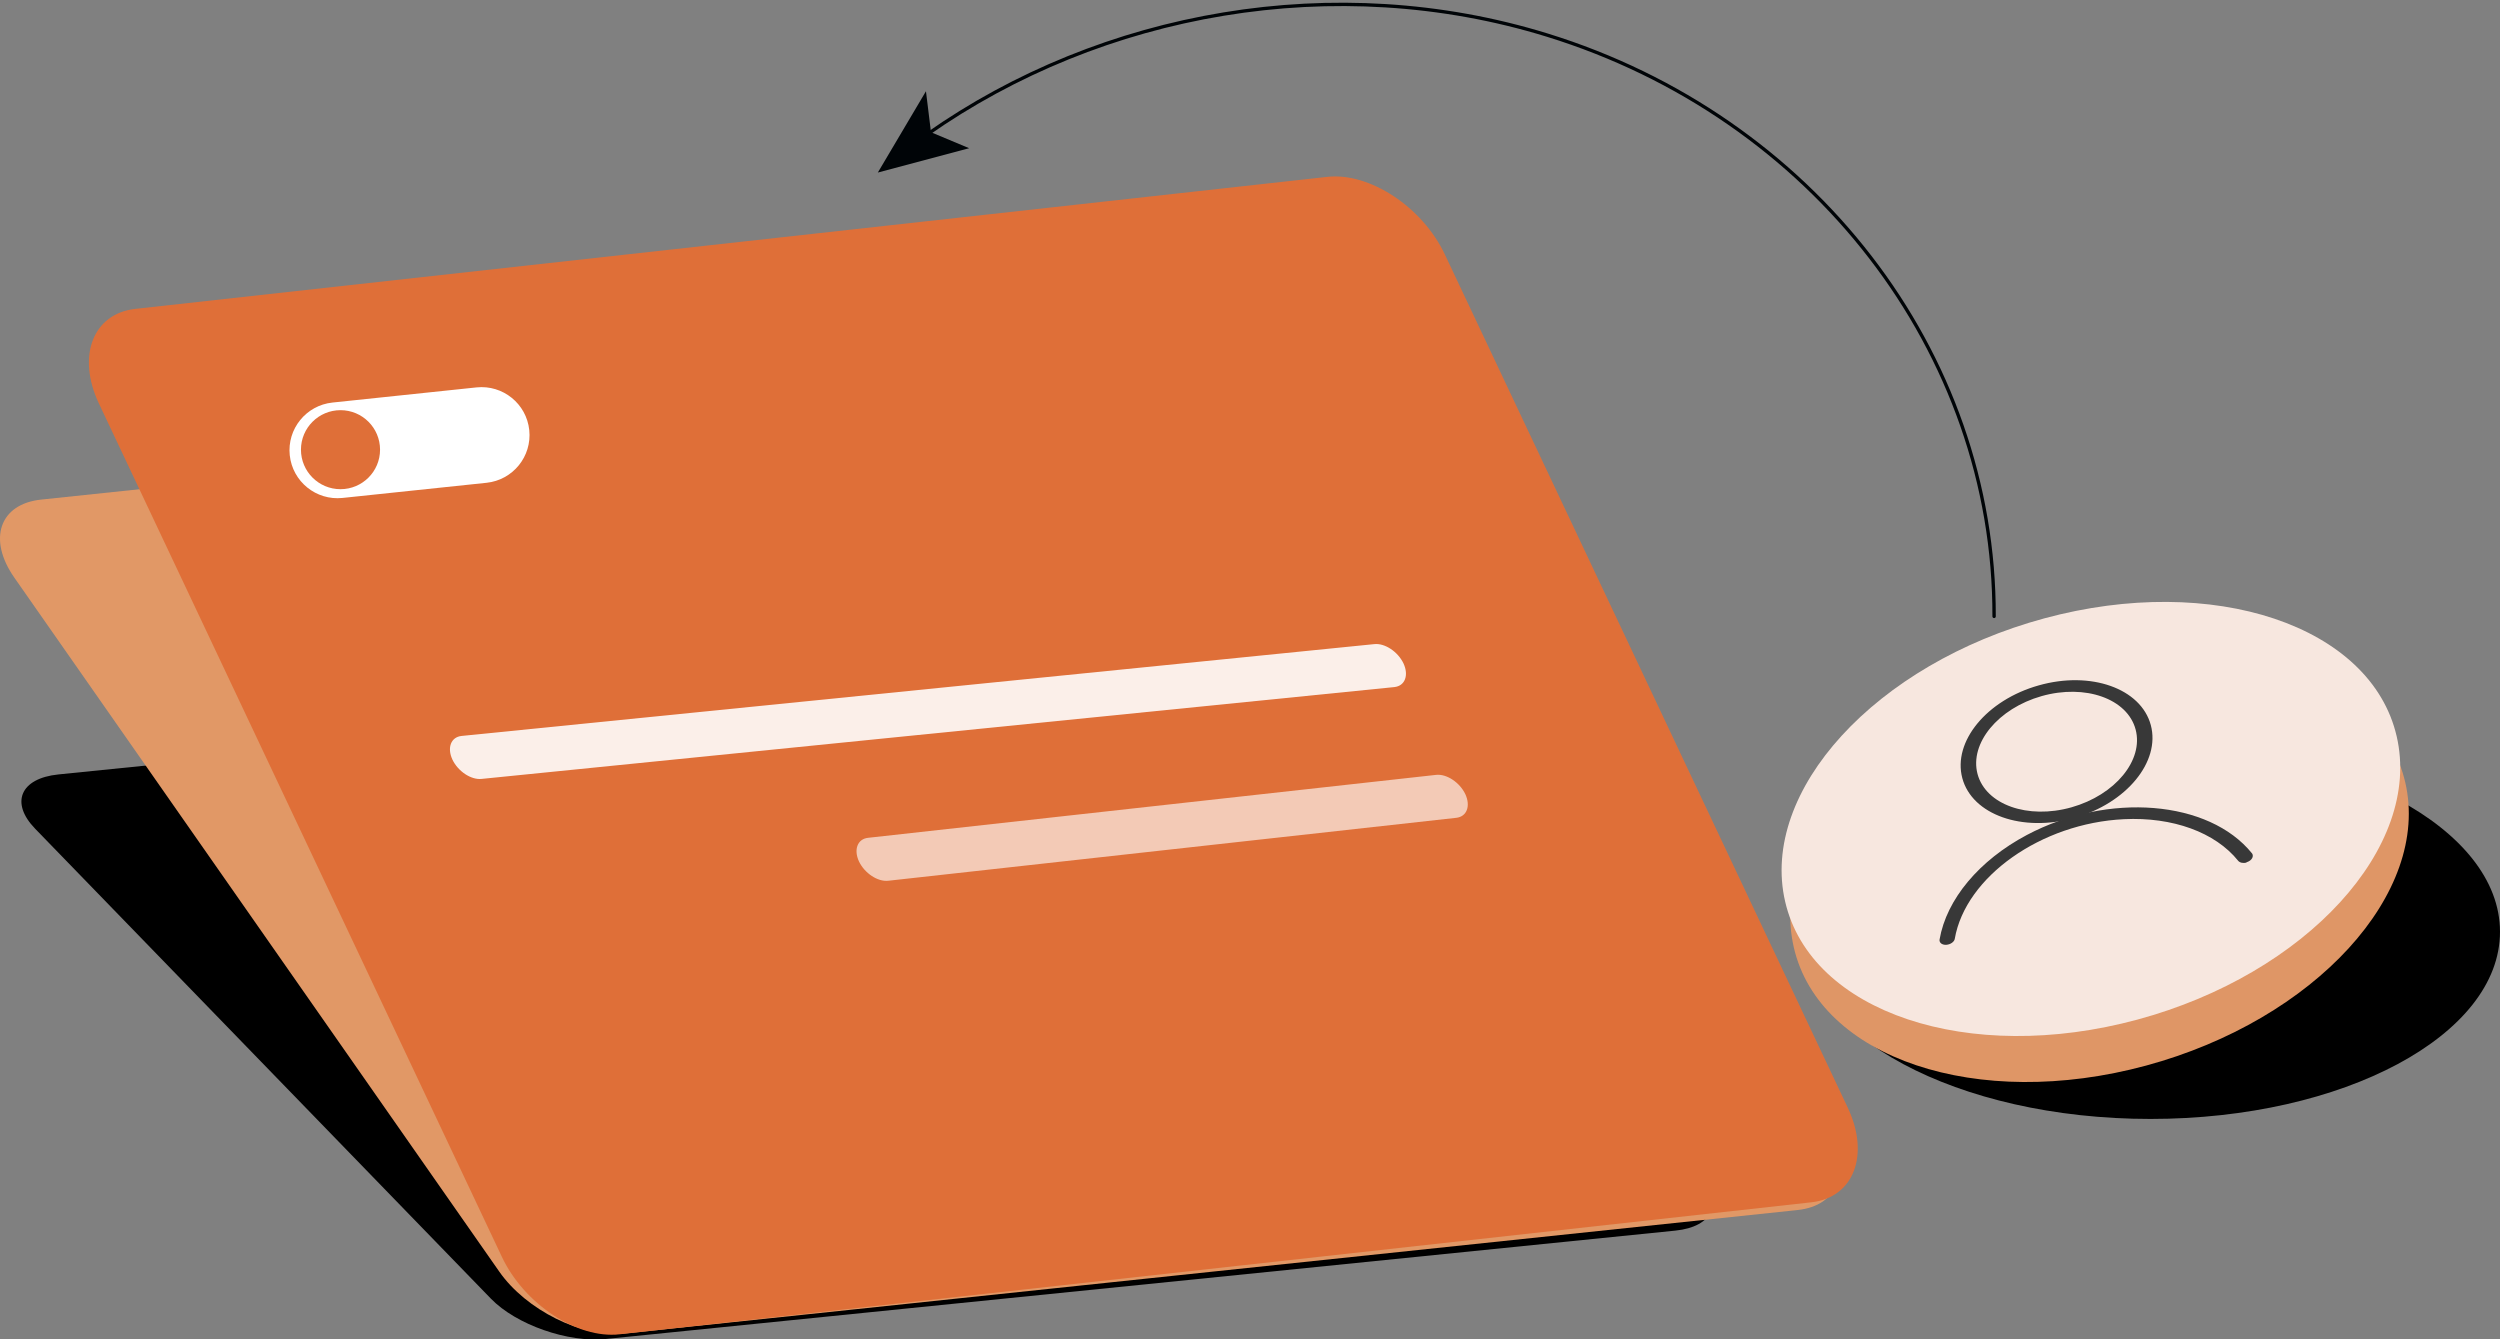 <svg width="573" height="307" viewBox="0 0 573 307" fill="none" xmlns="http://www.w3.org/2000/svg">
<rect x="0" y="0" width="573" height="307" fill="#808080" stroke="none"/>
<g clip-path="url(#clip0_813_95)">
<path d="M492.887 256.461C448.642 256.461 412.774 237.256 412.774 213.565C412.774 189.874 448.642 170.669 492.887 170.669C537.132 170.669 573 189.874 573 213.565C573 237.256 537.132 256.461 492.887 256.461Z" fill="black"/>
<path d="M470.566 152.244C431.872 162.713 405.255 191.79 411.15 217.177C417.018 242.564 453.171 254.708 491.865 244.239C530.56 233.77 557.177 204.693 551.282 179.306C545.414 153.919 509.235 141.801 470.54 152.27" fill="#DF9666"/>
<path d="M468.575 141.723C429.881 152.191 403.264 181.269 409.159 206.656C415.027 232.043 451.206 244.161 489.901 233.692C528.595 223.223 555.212 194.145 549.317 168.758C543.449 143.371 507.27 131.254 468.575 141.723Z" fill="#F7E7DF"/>
<path d="M138.875 306.895L383.983 282.058C392.707 281.168 395.091 275.567 389.301 269.6L284.85 161.901C279.06 155.934 267.193 151.773 258.495 152.662L13.387 177.5C4.664 178.39 2.28 183.991 8.069 189.958L112.52 297.657C118.31 303.624 130.178 307.785 138.875 306.895Z" fill="black"/>
<path d="M143.015 305.665L411.936 277.347C421.498 276.352 424.275 268.291 418.119 259.471L306.961 100.397C300.805 91.577 287.941 85.191 278.379 86.185L9.458 114.503C-0.104 115.498 -2.881 123.559 3.275 132.379L114.433 291.454C120.589 300.274 133.452 306.66 143.015 305.665Z" fill="#E19866"/>
<path d="M141.993 305.822L415.158 275.567C424.878 274.494 428.624 264.732 423.515 253.897L331.142 58.285C326.033 47.45 313.877 39.441 304.184 40.541L31.019 70.796C21.299 71.869 17.553 81.631 22.662 92.466L115.035 288.077C120.144 298.913 132.3 306.921 141.993 305.822Z" fill="#DF6F38"/>
<path opacity="0.89" d="M110.424 178.521L319.588 157.478C322.025 157.216 322.942 154.782 321.684 152.06C320.4 149.365 317.388 147.349 314.951 147.637L105.787 168.68C103.351 168.942 102.434 171.376 103.692 174.097C104.975 176.793 107.988 178.808 110.424 178.521Z" fill="white"/>
<path opacity="0.63" d="M203.61 201.866L333.761 187.445C336.198 187.184 337.115 184.75 335.857 182.028C334.573 179.332 331.561 177.317 329.124 177.605L198.973 192.025C196.537 192.287 195.62 194.721 196.877 197.443C198.161 200.139 201.174 202.154 203.61 201.866Z" fill="white"/>
<path d="M212.465 30.831C252.653 2.565 306.175 -6.909 354.588 8.035C415.368 26.774 457.206 80.584 457.048 141.278" stroke="#000407" stroke-width="0.77" stroke-miterlimit="10" stroke-linecap="round"/>
<path d="M201.2 39.546L212.229 20.912L213.382 30.307L222.132 33.972L201.2 39.546Z" fill="#000407"/>
<path d="M76.203 92.265L109.213 88.793C115.257 88.157 120.672 92.536 121.308 98.574C121.944 104.611 117.561 110.021 111.517 110.656L78.507 114.128C72.463 114.764 67.049 110.385 66.412 104.347C65.776 98.31 70.159 92.9 76.203 92.265Z" fill="white"/>
<path d="M78.043 112.122C73.037 112.122 68.979 108.067 68.979 103.066C68.979 98.065 73.037 94.011 78.043 94.011C83.05 94.011 87.108 98.065 87.108 103.066C87.108 108.067 83.05 112.122 78.043 112.122Z" fill="#DF6F38"/>
<path d="M475.439 187.471C487.359 184.121 495.218 174.595 492.965 166.193C490.712 157.792 479.211 153.709 467.291 157.086C455.371 160.436 447.512 169.962 449.765 178.364C452.018 186.739 463.519 190.822 475.439 187.471ZM467.946 159.546C477.954 156.719 487.595 160.148 489.481 167.188C491.367 174.228 484.792 182.211 474.784 185.037C464.776 187.864 455.136 184.436 453.249 177.395C451.389 170.355 457.965 162.372 467.946 159.546Z" fill="#383838"/>
<path d="M514.92 197.626C515.889 197.339 516.491 196.58 516.308 195.899C516.282 195.794 516.229 195.663 516.151 195.585C506.3 183.389 483.22 181.504 464.567 191.371C453.617 197.181 446.15 206.106 444.552 215.319C444.421 216.052 445.102 216.601 446.072 216.549C447.041 216.497 447.932 215.868 448.036 215.162C450.499 200.95 467.842 188.675 486.809 187.759C497.97 187.21 507.741 190.769 512.981 197.286C513.348 197.731 514.107 197.914 514.867 197.705" fill="#383838"/>
</g>
<defs>
<clipPath id="clip0_813_95">
<rect width="573" height="307" fill="white" transform="matrix(-1 0 0 1 573 0)"/>
</clipPath>
</defs>
</svg>
